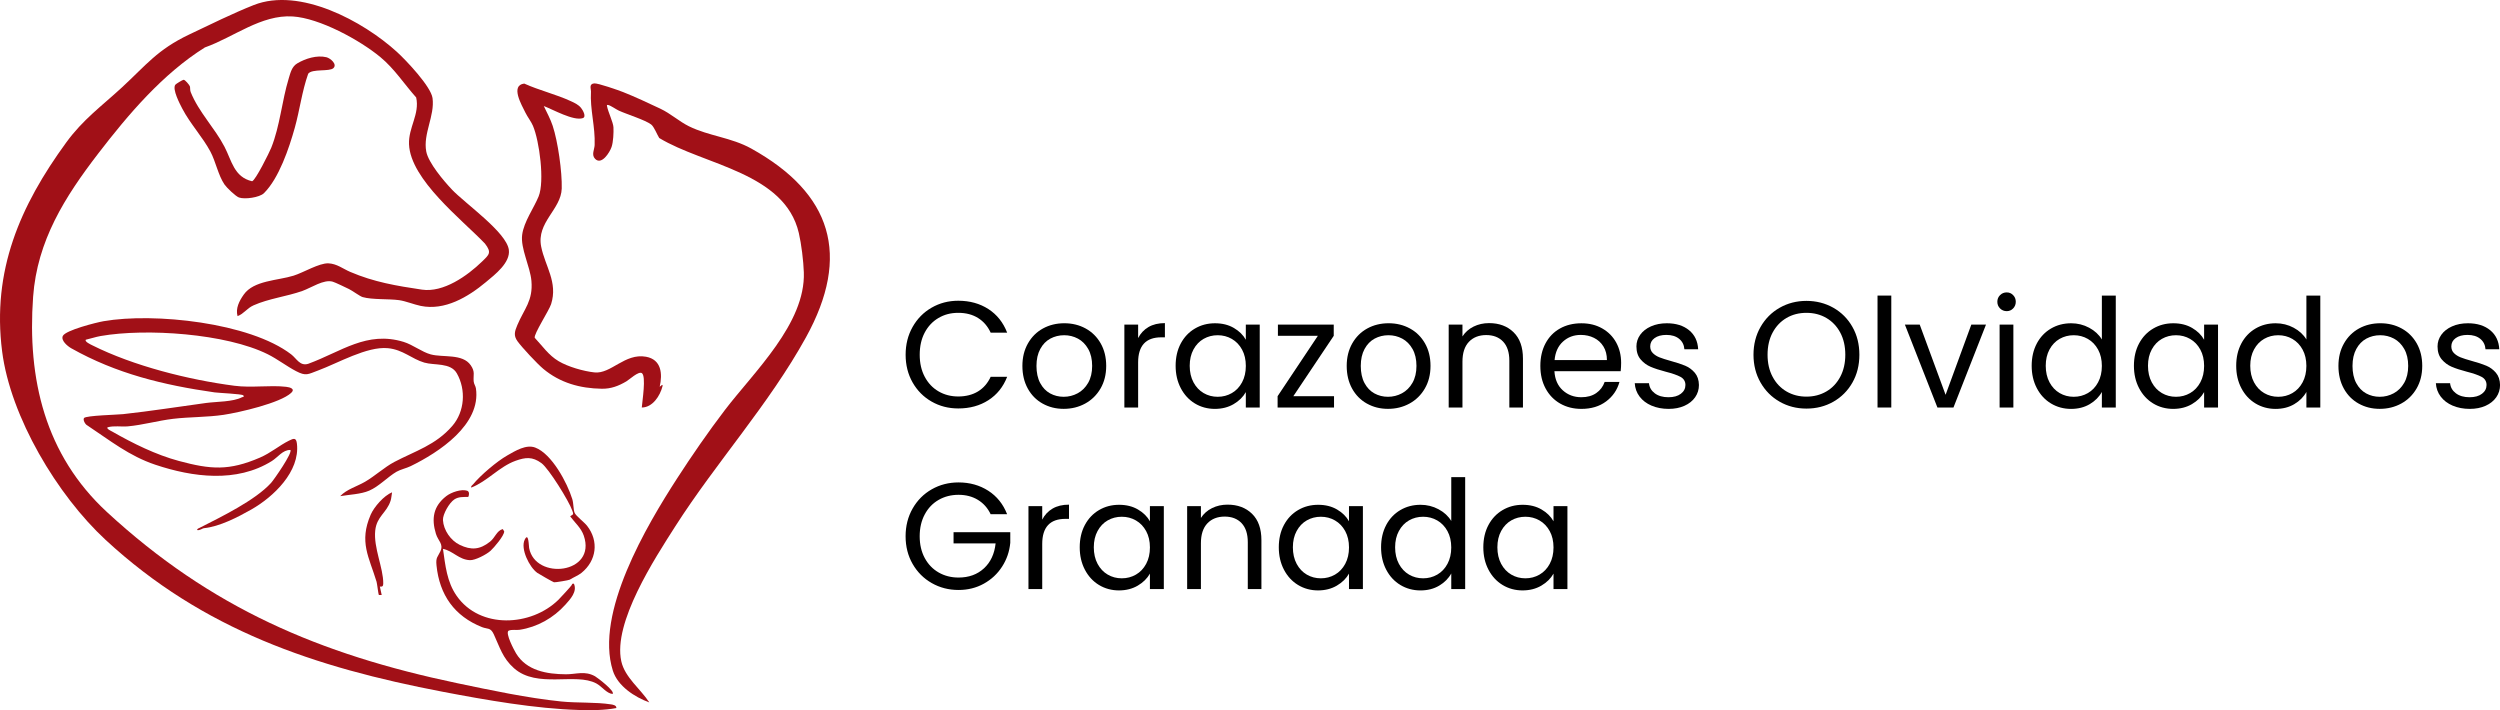 <svg xmlns="http://www.w3.org/2000/svg" id="Capa_2" data-name="Capa 2" viewBox="0 0 1545.53 439.05"><g id="Capa_1-2" data-name="Capa 1"><g><g><path d="M279.33,117.14c8.35,8.78,33.75,26.42,35.24,37.28,1.08,7.94-8.59,15.34-14.23,20.03-11.04,9.19-25.36,17.73-40.22,14.67-4.25-.88-9.28-2.98-13.39-3.56-6.36-.89-16.63-.19-22.56-1.9-1.66-.48-6.45-4.04-8.43-4.97-2.16-1.02-8.27-4.02-10.02-4.54-5.5-1.66-13.33,3.78-18.8,5.72-9.68,3.43-20.81,4.7-30.15,8.88-4.23,1.89-5.93,5.19-9.91,6.69-1.33-4.83,1.08-9.43,3.84-13.34,6.17-8.78,20.98-8.61,30.83-11.69,6.16-1.93,15.78-7.85,21.51-7.61,5.19.22,9.05,3.4,13.42,5.27,14.79,6.33,28.48,8.61,44.35,10.98,13.31,1.99,28.11-8.52,37.23-17.38,4.38-4.26,6.09-5.48,1.75-11.1-14.21-14.85-46.09-39.51-46.93-61.42-.4-10.38,6.72-18.65,4.43-28.89-7.54-8.45-13.4-17.74-22.19-25-12.77-10.55-37.51-24.04-54.13-25.09-19.52-1.24-36.51,12.86-54.3,19.15-26.12,16.37-47.31,41.35-65.99,65.65-20.56,26.74-37.7,53.83-40.21,88.52-3.68,50.88,7.43,97.79,45.7,133.11,64.12,59.17,131.41,87.9,216.39,105.73,20.54,4.31,43.6,9.21,64.39,11.33,9.92,1.01,21.25.3,30.82,1.8,1.25.2,3.46.59,3.25,2.27-7.54,1.4-15.35,1.42-23.03,1.19-26.99-.78-57.66-6.18-84.27-11.26-79.25-15.14-148.22-38.22-208.42-93.89-29.79-27.54-58.82-75.95-63.99-116.58-6.36-49.89,11.05-89.9,39.65-129.13,10.38-14.23,21.7-22.3,34.27-33.88,15.29-14.09,21.95-23.41,41.72-32.84,12.15-5.79,27.75-13.44,40-18.25,28.44-11.16,67.55,10.02,88.37,28.94,5.68,5.16,21.09,21.42,22.08,28.6,1.5,10.95-5.94,22-3.89,33.01,1.3,6.98,10.88,18.27,15.83,23.48Z" fill="#a11017"></path><path d="M401.41,434.25c-9.02-3.29-19.53-10.07-22.55-19.67-11.18-35.54,20.8-89.53,39.79-118.91,9.09-14.07,19.32-28.86,29.47-42.17,18-23.6,49.91-53.52,48.82-85.15-.24-6.97-1.51-17.51-3.09-24.29-8.71-37.46-58.64-41.95-86.3-58.75-1.33-2.06-3.16-6.98-5.02-8.38-3.75-2.82-14.97-6.26-19.98-8.56-1.67-.77-4.98-3.12-6.47-3.44-.91-.19-.96-.04-.79.79.75,3.77,3.81,9.93,3.96,12.99.16,3.28-.1,9-1.16,12.13-1.17,3.42-6.21,11.48-10.2,7.34-2.41-2.5-.37-5.78-.27-8.49.44-11.48-2.93-21.96-2.27-33.19.09-1.51-1.45-4.6,1.99-4.95,2.3-.23,14.98,4.22,17.91,5.38,7.16,2.83,15.93,6.92,22.96,10.25,6.5,3.08,11.61,7.87,17.68,10.87,12.32,6.08,26.18,6.9,38.61,13.81,49.71,27.66,61.8,65.92,33.71,116.78-22.87,41.41-55.34,77.02-80.73,116.74-12.75,19.95-38.6,59.55-33.39,83.39,2.19,10.03,11.98,17.2,17.33,25.48Z" fill="#a11017"></path><path d="M210.35,306.69c3.89-4.16,10.29-5.93,15.32-8.85,6.14-3.56,12.01-9.03,18.06-12.23,12.87-6.79,25.63-10.4,35.92-22.33,7.62-8.83,8.56-22.29,2.78-32.46-3.87-6.8-13.81-4.81-20.13-6.66-7.85-2.3-13.16-8.04-22.54-8.91-12.93-1.21-30.7,9.2-43.23,13.84-6.2,2.29-7.3,3.59-13.49.36-5.81-3.03-11.56-7.49-17.51-10.45-25.78-12.82-75.22-16.18-103.35-11.26-3.07.54-6.07,1.59-9.1,2.27-1.05,1.14,3.23,3.08,3.87,3.41,25.55,12.82,59.55,21.35,87.94,25.06,10.67,1.4,21.83-.5,31.97.65,2.53.29,5.79,1.28,3.16,3.74-6.72,6.29-32.16,12.14-41.75,13.58-10.19,1.53-21.03,1.26-31.3,2.48-9.36,1.12-18.58,3.8-27.97,4.65-4.14.37-8.44-.57-12.52.6-.88.89,2.37,2.32,2.9,2.63,12.79,7.31,26.98,14.34,41.24,18.17,19.68,5.29,30.88,6.18,50.03-2.06,6.82-2.94,11.98-7.51,18.03-10.51,2.95-1.47,4.45-1.96,4.89,1.96,1.94,17.15-14.49,32.81-28.16,40.59-8.54,4.86-19.77,10.6-29.17,11.55-1.35.14-2.73,1.63-4.42,1.16.15-.9,1.08-1.1,1.76-1.44,13.23-6.75,34.13-16.86,43.98-27.67,1.82-2,13.54-18.86,11.93-20.39-4.75-.07-7.62,4.47-11.47,6.87-21.81,13.59-48.88,9.99-71.95,2.28-16.26-5.44-28.03-15.01-42.09-24.32-1.31-.58-2.9-3.54-2.01-4.59,1.3-1.55,20.62-2,24.12-2.38,17.11-1.86,34.27-4.61,51.34-6.91,6.55-.88,16.48-.62,22.11-3.51.45-.23,1.79-.17.83-1.21-.81-.87-15.18-1.46-17.7-1.82-31.66-4.53-60.75-11.57-88.64-27.28-2.24-1.26-6.5-4.78-5.21-7.59,1.64-3.56,20.87-8.39,25.23-9.14,31.1-5.42,90.33.83,115.99,20.53,3.31,2.54,5.39,7.44,10.53,5.8,20.43-7.48,36.2-20.51,58.95-13.53,5.71,1.75,11.32,6.26,16.74,7.72,7.62,2.06,19.66-.63,24.74,6.71,2.87,4.15,1.48,5.93,1.82,9.95.14,1.65,1.18,2.91,1.39,4.31,3.34,22.45-22.98,39.66-40.35,48.12-2.65,1.29-6.32,2.06-8.76,3.48-5.37,3.12-10.8,9.05-16.87,11.67-5.16,2.23-12.34,2.44-17.87,3.39Z" fill="#a11017"></path><path d="M336.17,65.54c1.92,4.02,4.09,8,5.51,12.25,3.22,9.7,5.88,28.55,5.59,38.73-.38,13.03-15.71,20.87-12.71,35.96,2.4,12.07,10.44,22.02,6.14,35.53-1.26,3.95-10.75,18.43-10.13,20.82,4.92,5.21,8.45,10.67,14.75,14.44,5.84,3.49,15.43,6.23,22.19,6.96,10.17,1.1,18.75-12.04,31.81-9.7,9.61,1.72,10.33,10.53,8.51,18.58l1.45-1.16c.45-.09.36.54.28.86-1.47,5.87-6.1,13.08-12.8,13.12.24-3.58,2.86-19.53,0-21.29-2.05-1.27-7.64,4-9.5,5.1-4.85,2.86-9.5,4.67-15.28,4.58-13.42-.21-25.69-3.62-36.09-12.28-3.78-3.15-13.2-13.22-16.03-17.17-2.5-3.49-1.64-6.13-.03-9.93,4.25-10.09,9.77-14.98,8.7-27.28-.77-8.91-6.85-20.12-5.72-28.55,1.08-8.09,7.23-16.48,10.16-23.66,3.81-9.33.52-34.21-3.49-43.68-1.1-2.59-3.4-5.54-4.67-8.14-2.31-4.73-9.47-16.85-.73-17.97,9.12,4.15,19.84,6.7,28.8,10.87,2.37,1.1,4.62,2.09,6.32,4.17,1.08,1.32,3.52,5.53,1.07,6.33-5.74,1.89-18.48-5.38-24.09-7.48Z" fill="#a11017"></path><path d="M206.13,42.1c-2.46,2.36-13.19.24-15.6,3.48-3.86,10.87-5.2,22.37-8.31,33.48-3.48,12.45-9.78,31.22-19.05,40.36-2.72,2.69-11.99,3.97-15.48,2.66-2.07-.78-7.57-6.07-8.89-8-3.92-5.73-5.41-14.16-8.74-20.39-4.78-8.94-12.42-17.12-17.29-26.39-1.56-2.98-6.4-12.14-4.39-14.91.4-.55,4.45-3.01,5.1-3.07.95-.08,3.56,3.18,3.88,3.98s.02,2.34.53,3.62c4.96,12.4,14.81,22.08,20.92,33.85,4.44,8.55,5.87,18.7,17.03,21.28,2.11-.52,10.68-17.79,11.86-20.74,5.42-13.53,6.53-28.83,10.79-42.8,1.06-3.48,1.9-7.32,5.25-9.31,5.13-3.05,12.16-5.23,18.04-3.83,2.43.58,6.87,4.32,4.36,6.72Z" fill="#a11017"></path><path d="M288.83,303.39c1.44.47,1.28,2.59.67,3.81-3.12.09-5.89-.24-8.64,1.56-3.08,2-7.23,9.22-7.02,12.77.37,6.23,4.76,12.59,10.35,15.3,7.07,3.42,12.45,3.03,18.73-1.94,3.21-2.54,4.18-6.87,7.9-7.81l.89,1.42c.03,2.66-6.33,10.07-8.43,11.99-2.49,2.27-9.53,5.98-12.81,5.81-6.83-.34-10.38-5.7-16.62-6.99,1.48,10.25,2.38,20.36,8.48,29.08,14.44,20.63,46.03,18.94,62.9,2.4,1.46-1.43,7.87-8.46,8.16-9.03.38-.76.37-1.1,1.42-.89,2.16,4.85-2.18,9.49-5.27,12.93-7.38,8.21-17.31,13.85-28.29,15.54-2.26.35-4.66-.37-6.87.59-2.11,1.52,3.49,12.07,4.66,14,6.46,10.7,19.04,12.86,30.83,12.92,6.42.03,11.57-2.32,17.96,1.21,1.32.73,12.71,9.33,10.87,10.96-3.75-.34-6.57-4.66-10.07-6.52-12.87-6.85-36.53,3.32-50.88-9.41-7.09-6.29-8.8-13.05-12.5-20.99-2.03-4.35-3.86-3.05-7.25-4.4-16.95-6.73-26.33-19.82-28.16-38.25-.49-4.93.73-5.01,2.38-8.56,2.17-4.65-1.36-6.38-2.74-10.9-2.86-9.35-1.62-17.05,6.42-23.29,3.01-2.33,9.28-4.52,12.93-3.32Z" fill="#a11017"></path><path d="M352.29,358.34c-.63.4-9.16,1.78-9.79,1.64-.58-.13-9.43-5.17-10.37-5.85-4.84-3.48-10.5-14.86-7.75-20.49,2.46-5.02,2.52,4.01,2.73,5.12,3.81,20.25,41.88,16.02,33.8-7.59-1.67-4.87-5.48-7.98-8.42-11.96l1.78-1.26c.13-.86-.24-1.58-.5-2.36-1.9-5.57-14.49-25.96-19.05-29.29-5.58-4.08-9.82-3.65-16-1.43-10.09,3.64-17.39,12.67-27.4,16.57-.25-1.1.62-1.38,1.16-2.04,4.77-5.75,14.7-14.18,21.16-17.86,5.01-2.85,11.65-6.98,17.27-4.84,10.3,3.91,19.8,21.85,22.89,31.86.86,2.8.61,6.49,1.44,8.46s5.98,5.83,7.7,8.03c7.43,9.51,5.86,21.57-3.47,29.12-1.87,1.51-4.94,2.76-7.19,4.16Z" fill="#a11017"></path><path d="M242.38,304.36c-.32,1.67-.4,3.61-.91,5.2-2.43,7.56-8.57,9.57-9.5,18.46-1.11,10.58,5.05,23.14,4.96,32.67-.01,1.65-.45,2.13-2.1,1.93l1.14,5.22h-1.72c-.35-.24-1.11-7.1-1.45-8.19-4.65-15.32-10.95-24.57-3.65-41.44,2.1-4.86,8.27-11.87,13.22-13.86Z" fill="#a11017"></path></g><g><path d="M564.17,202.14c2.87-5.08,6.78-9.06,11.74-11.92,4.96-2.87,10.46-4.3,16.51-4.3,7.11,0,13.31,1.72,18.61,5.14,5.3,3.43,9.17,8.29,11.6,14.59h-10.19c-1.81-3.93-4.41-6.95-7.81-9.07-3.4-2.12-7.47-3.18-12.2-3.18s-8.64,1.06-12.25,3.18c-3.62,2.12-6.45,5.13-8.51,9.02-2.06,3.9-3.09,8.46-3.09,13.7s1.03,9.71,3.09,13.61c2.06,3.9,4.89,6.91,8.51,9.02,3.62,2.12,7.7,3.18,12.25,3.18s8.8-1.04,12.2-3.13c3.4-2.09,6-5.1,7.81-9.02h10.19c-2.43,6.24-6.3,11.05-11.6,14.45-5.3,3.4-11.5,5.1-18.61,5.1-6.05,0-11.55-1.42-16.51-4.26-4.96-2.84-8.87-6.78-11.74-11.83-2.87-5.05-4.3-10.75-4.3-17.11s1.43-12.08,4.3-17.16Z"></path><path d="M644.55,249.5c-3.9-2.18-6.95-5.28-9.17-9.3-2.21-4.02-3.32-8.68-3.32-13.98s1.14-9.87,3.41-13.89c2.28-4.02,5.38-7.11,9.3-9.26,3.93-2.15,8.32-3.23,13.19-3.23s9.26,1.08,13.19,3.23c3.93,2.15,7.03,5.22,9.31,9.21,2.27,3.99,3.41,8.64,3.41,13.93s-1.17,9.96-3.51,13.98-5.5,7.12-9.49,9.3c-3.99,2.18-8.42,3.27-13.28,3.27s-9.15-1.09-13.05-3.27ZM666.2,243.14c2.68-1.43,4.85-3.58,6.5-6.45,1.65-2.87,2.48-6.36,2.48-10.47s-.81-7.61-2.43-10.47c-1.62-2.87-3.74-5-6.36-6.41-2.62-1.4-5.46-2.1-8.51-2.1s-5.97.7-8.56,2.1c-2.59,1.4-4.66,3.54-6.22,6.41-1.56,2.87-2.34,6.36-2.34,10.47s.76,7.7,2.29,10.57c1.53,2.87,3.57,5,6.12,6.41,2.56,1.4,5.36,2.1,8.42,2.1s5.92-.72,8.6-2.15Z"></path><path d="M710.01,202.18c2.77-1.62,6.16-2.43,10.15-2.43v8.79h-2.24c-9.54,0-14.31,5.17-14.31,15.52v27.87h-8.51v-51.25h8.51v8.32c1.5-2.93,3.63-5.2,6.41-6.83Z"></path><path d="M729.97,212.33c2.12-3.96,5.03-7.03,8.74-9.21,3.71-2.18,7.84-3.27,12.39-3.27s8.38.97,11.69,2.9c3.3,1.93,5.77,4.37,7.39,7.29v-9.35h8.6v51.25h-8.6v-9.54c-1.68,2.99-4.19,5.47-7.53,7.43-3.34,1.96-7.22,2.95-11.64,2.95s-8.67-1.12-12.34-3.37c-3.68-2.24-6.58-5.39-8.7-9.45-2.12-4.05-3.18-8.66-3.18-13.84s1.06-9.83,3.18-13.79ZM767.85,216.12c-1.56-2.87-3.66-5.06-6.31-6.59-2.65-1.53-5.56-2.29-8.74-2.29s-6.08.75-8.7,2.24c-2.62,1.5-4.71,3.68-6.27,6.55-1.56,2.87-2.34,6.24-2.34,10.1s.78,7.34,2.34,10.24c1.56,2.9,3.65,5.11,6.27,6.64,2.62,1.53,5.52,2.29,8.7,2.29s6.09-.76,8.74-2.29c2.65-1.53,4.75-3.74,6.31-6.64,1.56-2.9,2.34-6.28,2.34-10.15s-.78-7.23-2.34-10.1Z"></path><path d="M799.55,244.92h25.16v7.01h-34.88v-7.01l24.88-37.31h-24.69v-6.92h34.51v6.92l-24.97,37.31Z"></path><path d="M845.04,249.5c-3.9-2.18-6.95-5.28-9.17-9.3-2.21-4.02-3.32-8.68-3.32-13.98s1.14-9.87,3.41-13.89c2.28-4.02,5.38-7.11,9.3-9.26,3.93-2.15,8.32-3.23,13.19-3.23s9.26,1.08,13.19,3.23c3.93,2.15,7.03,5.22,9.31,9.21,2.27,3.99,3.41,8.64,3.41,13.93s-1.17,9.96-3.51,13.98-5.5,7.12-9.49,9.3c-3.99,2.18-8.42,3.27-13.28,3.27s-9.15-1.09-13.05-3.27ZM866.69,243.14c2.68-1.43,4.85-3.58,6.5-6.45,1.65-2.87,2.48-6.36,2.48-10.47s-.81-7.61-2.43-10.47c-1.62-2.87-3.74-5-6.36-6.41-2.62-1.4-5.46-2.1-8.51-2.1s-5.97.7-8.56,2.1c-2.59,1.4-4.66,3.54-6.22,6.41-1.56,2.87-2.34,6.36-2.34,10.47s.76,7.7,2.29,10.57c1.53,2.87,3.57,5,6.12,6.41,2.56,1.4,5.36,2.1,8.42,2.1s5.92-.72,8.6-2.15Z"></path><path d="M935.71,205.41c3.87,3.77,5.8,9.21,5.8,16.32v30.21h-8.42v-28.99c0-5.11-1.28-9.02-3.83-11.74-2.56-2.71-6.05-4.07-10.47-4.07s-8.06,1.4-10.71,4.21c-2.65,2.81-3.97,6.89-3.97,12.25v28.34h-8.51v-51.25h8.51v7.29c1.68-2.62,3.97-4.64,6.87-6.08,2.9-1.43,6.09-2.15,9.59-2.15,6.23,0,11.28,1.89,15.15,5.66Z"></path><path d="M1001.92,229.49h-40.96c.31,5.05,2.04,8.99,5.19,11.83,3.15,2.84,6.97,4.25,11.46,4.25,3.68,0,6.75-.86,9.21-2.57,2.46-1.71,4.19-4.01,5.19-6.87h9.16c-1.37,4.93-4.11,8.93-8.23,12.02-4.11,3.09-9.23,4.63-15.34,4.63-4.86,0-9.21-1.09-13.05-3.27-3.83-2.18-6.84-5.28-9.02-9.3-2.18-4.02-3.27-8.68-3.27-13.98s1.06-9.94,3.18-13.93c2.12-3.99,5.1-7.06,8.93-9.21,3.83-2.15,8.24-3.23,13.23-3.23s9.17,1.06,12.91,3.18c3.74,2.12,6.62,5.04,8.65,8.74,2.03,3.71,3.04,7.9,3.04,12.58,0,1.62-.09,3.34-.28,5.14ZM991.26,214.2c-1.43-2.34-3.38-4.11-5.84-5.33s-5.19-1.82-8.18-1.82c-4.3,0-7.96,1.37-10.99,4.12-3.02,2.74-4.75,6.55-5.19,11.41h32.36c0-3.24-.72-6.03-2.15-8.37Z"></path><path d="M1021,250.77c-3.12-1.34-5.58-3.21-7.39-5.61-1.81-2.4-2.81-5.16-2.99-8.28h8.79c.25,2.56,1.45,4.65,3.6,6.27,2.15,1.62,4.97,2.43,8.46,2.43,3.24,0,5.8-.72,7.67-2.15,1.87-1.43,2.81-3.24,2.81-5.42s-1-3.91-2.99-5c-2-1.09-5.08-2.17-9.26-3.23-3.8-1-6.91-2.01-9.3-3.04-2.4-1.03-4.46-2.56-6.17-4.58-1.72-2.03-2.57-4.69-2.57-8,0-2.62.78-5.02,2.34-7.2,1.56-2.18,3.77-3.91,6.64-5.19,2.87-1.28,6.14-1.92,9.82-1.92,5.67,0,10.25,1.43,13.75,4.3,3.49,2.87,5.36,6.8,5.61,11.78h-8.51c-.19-2.68-1.26-4.83-3.23-6.45-1.96-1.62-4.6-2.43-7.9-2.43-3.06,0-5.49.66-7.29,1.96-1.81,1.31-2.71,3.03-2.71,5.14,0,1.68.54,3.07,1.64,4.16s2.46,1.96,4.12,2.62c1.65.65,3.94,1.39,6.87,2.2,3.68,1,6.67,1.98,8.98,2.95,2.31.97,4.29,2.42,5.94,4.35,1.65,1.93,2.51,4.46,2.57,7.57,0,2.81-.78,5.33-2.34,7.58-1.56,2.24-3.76,4.01-6.59,5.28-2.84,1.28-6.09,1.92-9.77,1.92-3.93,0-7.45-.67-10.57-2.01Z"></path><path d="M1100.21,248.34c-4.99-2.84-8.93-6.79-11.83-11.88-2.9-5.08-4.35-10.8-4.35-17.16s1.45-12.08,4.35-17.16c2.9-5.08,6.84-9.04,11.83-11.88,4.99-2.84,10.5-4.25,16.55-4.25s11.66,1.42,16.65,4.25c4.99,2.84,8.92,6.78,11.78,11.83,2.87,5.05,4.3,10.79,4.3,17.21s-1.43,12.16-4.3,17.21c-2.87,5.05-6.8,8.99-11.78,11.83-4.99,2.84-10.54,4.25-16.65,4.25s-11.57-1.42-16.55-4.25ZM1129.06,242.02c3.65-2.12,6.51-5.14,8.6-9.07,2.09-3.93,3.13-8.48,3.13-13.65s-1.04-9.8-3.13-13.7c-2.09-3.9-4.94-6.9-8.56-9.02-3.62-2.12-7.73-3.18-12.34-3.18s-8.73,1.06-12.34,3.18c-3.62,2.12-6.47,5.13-8.56,9.02-2.09,3.9-3.13,8.46-3.13,13.7s1.04,9.73,3.13,13.65c2.09,3.93,4.96,6.95,8.6,9.07,3.65,2.12,7.75,3.18,12.3,3.18s8.65-1.06,12.3-3.18Z"></path><path d="M1169.22,182.73v69.2h-8.51v-69.2h8.51Z"></path><path d="M1202.79,244.08l15.9-43.39h9.07l-20.11,51.25h-9.91l-20.11-51.25h9.17l15.99,43.39Z"></path><path d="M1236.46,190.68c-1.12-1.12-1.68-2.49-1.68-4.12s.56-2.99,1.68-4.11,2.49-1.68,4.11-1.68,2.88.56,3.97,1.68,1.64,2.49,1.64,4.11-.55,2.99-1.64,4.12-2.42,1.68-3.97,1.68-2.99-.56-4.11-1.68ZM1244.69,200.69v51.25h-8.51v-51.25h8.51Z"></path><path d="M1259.18,212.33c2.12-3.96,5.03-7.03,8.74-9.21,3.71-2.18,7.87-3.27,12.49-3.27,3.99,0,7.7.92,11.13,2.76,3.43,1.84,6.05,4.25,7.86,7.25v-27.12h8.6v69.2h-8.6v-9.63c-1.68,3.05-4.18,5.56-7.48,7.53-3.3,1.96-7.17,2.95-11.6,2.95s-8.68-1.12-12.39-3.37c-3.71-2.24-6.62-5.39-8.74-9.45-2.12-4.05-3.18-8.66-3.18-13.84s1.06-9.83,3.18-13.79ZM1297.06,216.12c-1.56-2.87-3.66-5.06-6.31-6.59-2.65-1.53-5.56-2.29-8.74-2.29s-6.08.75-8.7,2.24c-2.62,1.5-4.71,3.68-6.27,6.55-1.56,2.87-2.34,6.24-2.34,10.1s.78,7.34,2.34,10.24c1.56,2.9,3.65,5.11,6.27,6.64,2.62,1.53,5.52,2.29,8.7,2.29s6.09-.76,8.74-2.29c2.65-1.53,4.75-3.74,6.31-6.64,1.56-2.9,2.34-6.28,2.34-10.15s-.78-7.23-2.34-10.1Z"></path><path d="M1322.4,212.33c2.12-3.96,5.03-7.03,8.74-9.21,3.71-2.18,7.84-3.27,12.39-3.27s8.38.97,11.69,2.9c3.3,1.93,5.77,4.37,7.39,7.29v-9.35h8.6v51.25h-8.6v-9.54c-1.68,2.99-4.19,5.47-7.53,7.43-3.34,1.96-7.22,2.95-11.64,2.95s-8.67-1.12-12.34-3.37c-3.68-2.24-6.58-5.39-8.7-9.45-2.12-4.05-3.18-8.66-3.18-13.84s1.06-9.83,3.18-13.79ZM1360.27,216.12c-1.56-2.87-3.66-5.06-6.31-6.59-2.65-1.53-5.56-2.29-8.74-2.29s-6.08.75-8.7,2.24c-2.62,1.5-4.71,3.68-6.27,6.55-1.56,2.87-2.34,6.24-2.34,10.1s.78,7.34,2.34,10.24c1.56,2.9,3.65,5.11,6.27,6.64,2.62,1.53,5.52,2.29,8.7,2.29s6.09-.76,8.74-2.29c2.65-1.53,4.75-3.74,6.31-6.64,1.56-2.9,2.34-6.28,2.34-10.15s-.78-7.23-2.34-10.1Z"></path><path d="M1385.62,212.33c2.12-3.96,5.03-7.03,8.74-9.21,3.71-2.18,7.87-3.27,12.49-3.27,3.99,0,7.7.92,11.13,2.76,3.43,1.84,6.05,4.25,7.86,7.25v-27.12h8.6v69.2h-8.6v-9.63c-1.68,3.05-4.18,5.56-7.48,7.53-3.3,1.96-7.17,2.95-11.6,2.95s-8.68-1.12-12.39-3.37c-3.71-2.24-6.62-5.39-8.74-9.45-2.12-4.05-3.18-8.66-3.18-13.84s1.06-9.83,3.18-13.79ZM1423.49,216.12c-1.56-2.87-3.66-5.06-6.31-6.59-2.65-1.53-5.56-2.29-8.74-2.29s-6.08.75-8.7,2.24c-2.62,1.5-4.71,3.68-6.27,6.55-1.56,2.87-2.34,6.24-2.34,10.1s.78,7.34,2.34,10.24c1.56,2.9,3.65,5.11,6.27,6.64,2.62,1.53,5.52,2.29,8.7,2.29s6.09-.76,8.74-2.29c2.65-1.53,4.75-3.74,6.31-6.64,1.56-2.9,2.34-6.28,2.34-10.15s-.78-7.23-2.34-10.1Z"></path><path d="M1458.14,249.5c-3.9-2.18-6.95-5.28-9.17-9.3-2.21-4.02-3.32-8.68-3.32-13.98s1.14-9.87,3.41-13.89c2.28-4.02,5.38-7.11,9.3-9.26,3.93-2.15,8.32-3.23,13.19-3.23s9.26,1.08,13.19,3.23c3.93,2.15,7.03,5.22,9.31,9.21,2.27,3.99,3.41,8.64,3.41,13.93s-1.17,9.96-3.51,13.98-5.5,7.12-9.49,9.3c-3.99,2.18-8.42,3.27-13.28,3.27s-9.15-1.09-13.05-3.27ZM1479.79,243.14c2.68-1.43,4.85-3.58,6.5-6.45,1.65-2.87,2.48-6.36,2.48-10.47s-.81-7.61-2.43-10.47c-1.62-2.87-3.74-5-6.36-6.41-2.62-1.4-5.46-2.1-8.51-2.1s-5.97.7-8.56,2.1c-2.59,1.4-4.66,3.54-6.22,6.41-1.56,2.87-2.34,6.36-2.34,10.47s.76,7.7,2.29,10.57c1.53,2.87,3.57,5,6.12,6.41,2.56,1.4,5.36,2.1,8.42,2.1s5.92-.72,8.6-2.15Z"></path><path d="M1516.26,250.77c-3.12-1.34-5.58-3.21-7.39-5.61-1.81-2.4-2.81-5.16-2.99-8.28h8.79c.25,2.56,1.45,4.65,3.6,6.27,2.15,1.62,4.97,2.43,8.46,2.43,3.24,0,5.8-.72,7.67-2.15,1.87-1.43,2.81-3.24,2.81-5.42s-1-3.91-2.99-5c-2-1.09-5.08-2.17-9.26-3.23-3.8-1-6.91-2.01-9.3-3.04-2.4-1.03-4.46-2.56-6.17-4.58-1.72-2.03-2.57-4.69-2.57-8,0-2.62.78-5.02,2.34-7.2,1.56-2.18,3.77-3.91,6.64-5.19,2.87-1.28,6.14-1.92,9.82-1.92,5.67,0,10.25,1.43,13.75,4.3,3.49,2.87,5.36,6.8,5.61,11.78h-8.51c-.19-2.68-1.26-4.83-3.23-6.45-1.96-1.62-4.6-2.43-7.9-2.43-3.06,0-5.49.66-7.29,1.96-1.81,1.31-2.71,3.03-2.71,5.14,0,1.68.54,3.07,1.64,4.16s2.46,1.96,4.12,2.62c1.65.65,3.94,1.39,6.87,2.2,3.68,1,6.67,1.98,8.98,2.95,2.31.97,4.29,2.42,5.94,4.35,1.65,1.93,2.51,4.46,2.57,7.57,0,2.81-.78,5.33-2.34,7.58-1.56,2.24-3.76,4.01-6.59,5.28-2.84,1.28-6.09,1.92-9.77,1.92-3.93,0-7.45-.67-10.57-2.01Z"></path><path d="M612.42,317.87c-1.81-3.8-4.43-6.75-7.86-8.84-3.43-2.09-7.42-3.13-11.97-3.13s-8.65,1.04-12.3,3.13c-3.65,2.09-6.52,5.08-8.6,8.98-2.09,3.9-3.13,8.4-3.13,13.51s1.04,9.6,3.13,13.47c2.09,3.87,4.96,6.84,8.6,8.93,3.65,2.09,7.75,3.13,12.3,3.13,6.36,0,11.6-1.9,15.71-5.7,4.12-3.8,6.51-8.95,7.2-15.43h-26v-6.92h35.07v6.55c-.5,5.36-2.18,10.27-5.05,14.73-2.87,4.46-6.64,7.98-11.32,10.57-4.68,2.59-9.88,3.88-15.62,3.88-6.05,0-11.57-1.42-16.55-4.26-4.99-2.84-8.93-6.78-11.83-11.83-2.9-5.05-4.35-10.75-4.35-17.11s1.45-12.08,4.35-17.16c2.9-5.08,6.84-9.04,11.83-11.88,4.99-2.84,10.5-4.25,16.55-4.25,6.92,0,13.05,1.72,18.38,5.14,5.33,3.43,9.21,8.26,11.64,14.5h-10.19Z"></path><path d="M650.72,314.41c2.77-1.62,6.16-2.43,10.15-2.43v8.79h-2.24c-9.54,0-14.31,5.17-14.31,15.52v27.87h-8.51v-51.25h8.51v8.32c1.5-2.93,3.63-5.2,6.41-6.83Z"></path><path d="M670.68,324.55c2.12-3.96,5.03-7.03,8.74-9.21,3.71-2.18,7.84-3.27,12.39-3.27s8.38.97,11.69,2.9c3.3,1.93,5.77,4.37,7.39,7.29v-9.35h8.6v51.25h-8.6v-9.54c-1.68,2.99-4.19,5.47-7.53,7.43-3.34,1.96-7.22,2.95-11.64,2.95s-8.67-1.12-12.34-3.37c-3.68-2.24-6.58-5.39-8.7-9.45-2.12-4.05-3.18-8.66-3.18-13.84s1.06-9.83,3.18-13.79ZM708.56,328.34c-1.56-2.87-3.66-5.06-6.31-6.59-2.65-1.53-5.56-2.29-8.74-2.29s-6.08.75-8.7,2.24c-2.62,1.5-4.71,3.68-6.27,6.55-1.56,2.87-2.34,6.24-2.34,10.1s.78,7.34,2.34,10.24c1.56,2.9,3.65,5.11,6.27,6.64,2.62,1.53,5.52,2.29,8.7,2.29s6.09-.76,8.74-2.29c2.65-1.53,4.75-3.74,6.31-6.64,1.56-2.9,2.34-6.28,2.34-10.15s-.78-7.23-2.34-10.1Z"></path><path d="M774.02,317.63c3.87,3.77,5.8,9.21,5.8,16.32v30.21h-8.42v-28.99c0-5.11-1.28-9.02-3.83-11.74-2.56-2.71-6.05-4.07-10.47-4.07s-8.06,1.4-10.71,4.21c-2.65,2.81-3.97,6.89-3.97,12.25v28.34h-8.51v-51.25h8.51v7.29c1.68-2.62,3.97-4.64,6.87-6.08,2.9-1.43,6.09-2.15,9.59-2.15,6.23,0,11.28,1.89,15.15,5.66Z"></path><path d="M793.75,324.55c2.12-3.96,5.03-7.03,8.74-9.21,3.71-2.18,7.84-3.27,12.39-3.27s8.38.97,11.69,2.9c3.3,1.93,5.77,4.37,7.39,7.29v-9.35h8.6v51.25h-8.6v-9.54c-1.68,2.99-4.19,5.47-7.53,7.43-3.34,1.96-7.22,2.95-11.64,2.95s-8.67-1.12-12.34-3.37c-3.68-2.24-6.58-5.39-8.7-9.45-2.12-4.05-3.18-8.66-3.18-13.84s1.06-9.83,3.18-13.79ZM831.63,328.34c-1.56-2.87-3.66-5.06-6.31-6.59-2.65-1.53-5.56-2.29-8.74-2.29s-6.08.75-8.7,2.24c-2.62,1.5-4.71,3.68-6.27,6.55-1.56,2.87-2.34,6.24-2.34,10.1s.78,7.34,2.34,10.24c1.56,2.9,3.65,5.11,6.27,6.64,2.62,1.53,5.52,2.29,8.7,2.29s6.09-.76,8.74-2.29c2.65-1.53,4.75-3.74,6.31-6.64,1.56-2.9,2.34-6.28,2.34-10.15s-.78-7.23-2.34-10.1Z"></path><path d="M856.97,324.55c2.12-3.96,5.03-7.03,8.74-9.21,3.71-2.18,7.87-3.27,12.49-3.27,3.99,0,7.7.92,11.13,2.76,3.43,1.84,6.05,4.25,7.86,7.25v-27.12h8.6v69.2h-8.6v-9.63c-1.68,3.05-4.18,5.56-7.48,7.53-3.3,1.96-7.17,2.95-11.6,2.95s-8.68-1.12-12.39-3.37c-3.71-2.24-6.62-5.39-8.74-9.45-2.12-4.05-3.18-8.66-3.18-13.84s1.06-9.83,3.18-13.79ZM894.84,328.34c-1.56-2.87-3.66-5.06-6.31-6.59-2.65-1.53-5.56-2.29-8.74-2.29s-6.08.75-8.7,2.24c-2.62,1.5-4.71,3.68-6.27,6.55-1.56,2.87-2.34,6.24-2.34,10.1s.78,7.34,2.34,10.24c1.56,2.9,3.65,5.11,6.27,6.64,2.62,1.53,5.52,2.29,8.7,2.29s6.09-.76,8.74-2.29c2.65-1.53,4.75-3.74,6.31-6.64,1.56-2.9,2.34-6.28,2.34-10.15s-.78-7.23-2.34-10.1Z"></path><path d="M920.19,324.55c2.12-3.96,5.03-7.03,8.74-9.21,3.71-2.18,7.84-3.27,12.39-3.27s8.38.97,11.69,2.9c3.3,1.93,5.77,4.37,7.39,7.29v-9.35h8.6v51.25h-8.6v-9.54c-1.68,2.99-4.19,5.47-7.53,7.43-3.34,1.96-7.22,2.95-11.64,2.95s-8.67-1.12-12.34-3.37c-3.68-2.24-6.58-5.39-8.7-9.45-2.12-4.05-3.18-8.66-3.18-13.84s1.06-9.83,3.18-13.79ZM958.06,328.34c-1.56-2.87-3.66-5.06-6.31-6.59-2.65-1.53-5.56-2.29-8.74-2.29s-6.08.75-8.7,2.24c-2.62,1.5-4.71,3.68-6.27,6.55-1.56,2.87-2.34,6.24-2.34,10.1s.78,7.34,2.34,10.24c1.56,2.9,3.65,5.11,6.27,6.64,2.62,1.53,5.52,2.29,8.7,2.29s6.09-.76,8.74-2.29c2.65-1.53,4.75-3.74,6.31-6.64,1.56-2.9,2.34-6.28,2.34-10.15s-.78-7.23-2.34-10.1Z"></path></g></g></g></svg>